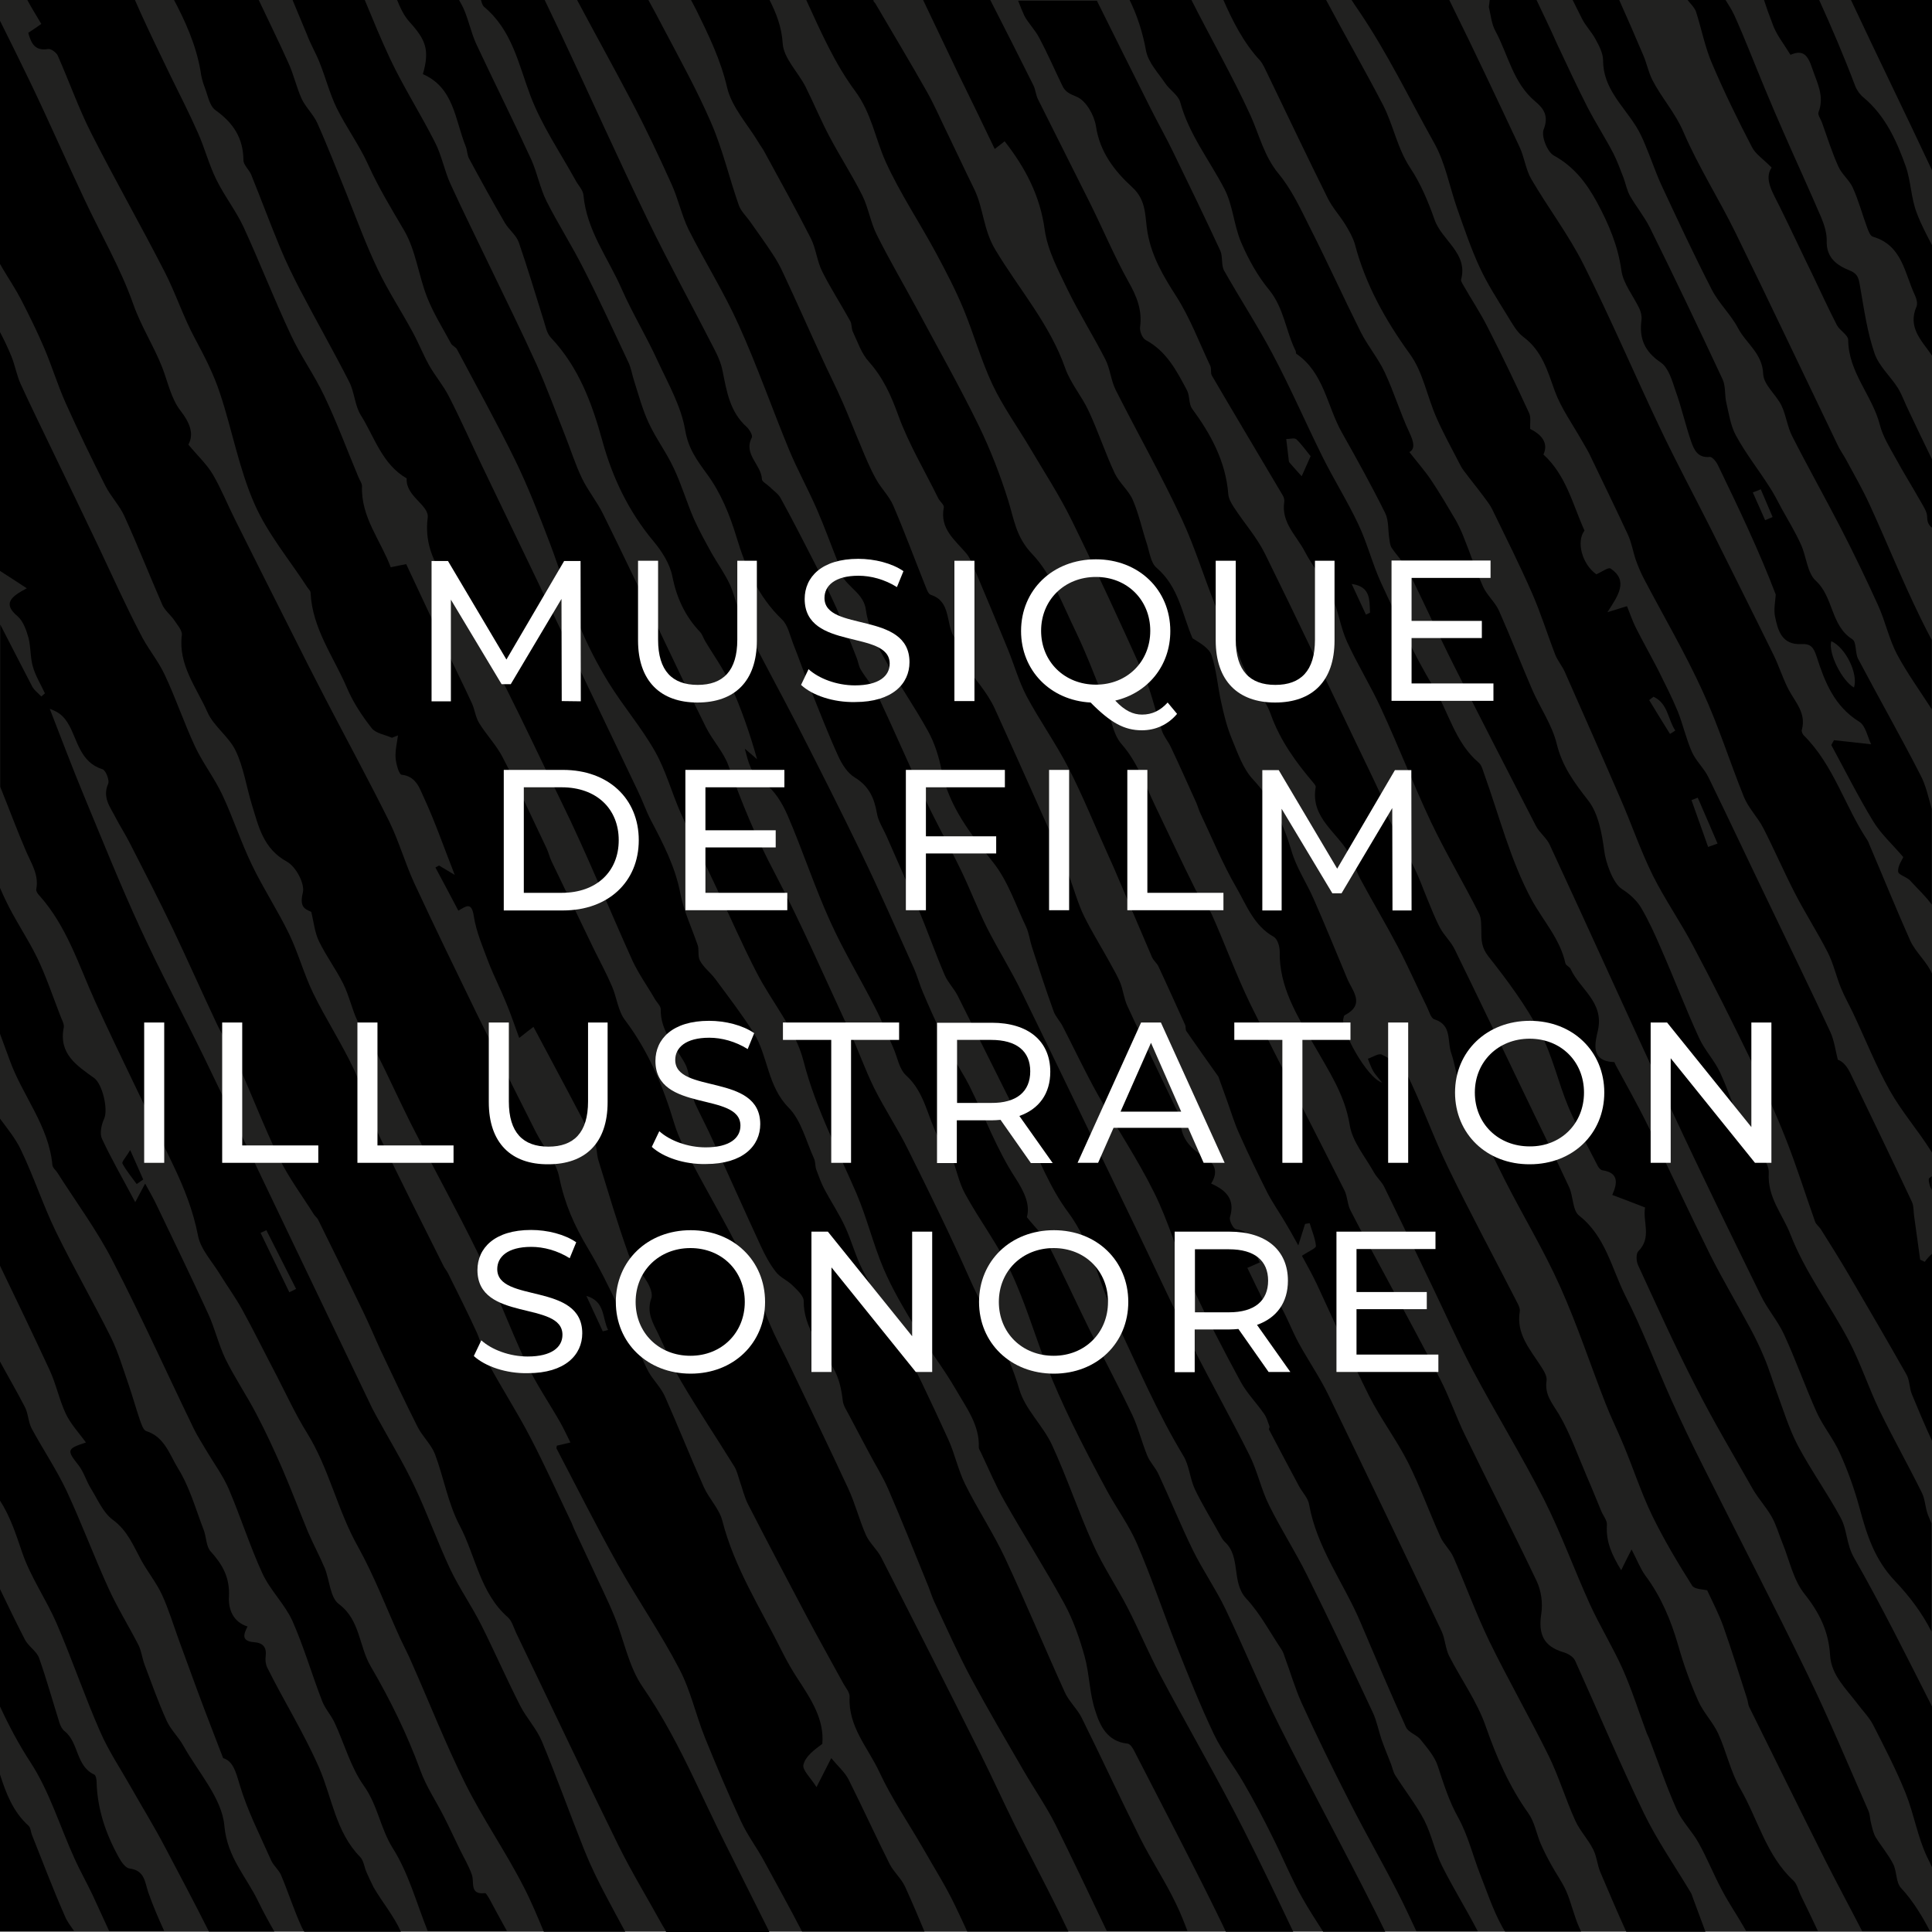 <svg xmlns="http://www.w3.org/2000/svg" xmlns:xlink="http://www.w3.org/1999/xlink" id="Calque_1" x="0px" y="0px" viewBox="0 0 800 800" style="enable-background:new 0 0 800 800;" xml:space="preserve"><rect x="0" y="0" width="800" height="800" fill="#808080" stroke="none"/><style type="text/css">	.st0{fill:#212120;}	.st1{fill:#FFFFFF;}</style><g id="Calque_1_1_">	<g>		<g>			<rect y="-0.3" class="st0" width="800" height="800"></rect>			<g>				<path d="M741.4,22.7c5.3-2.3,7.2,0.2,9,5.6c2,6,5.2,11.5,2.6,18.2c-0.4,1.1,1,2.9,1.5,4.4c2.2,6.1,4.1,12.3,6.8,18.2     c1.4,3.1,4.5,5.5,5.9,8.6c2.4,5.3,3.9,11,5.9,16.4c0.5,1.4,1.3,3.6,2.4,3.9c12.3,3.6,13.1,15.2,17.5,24.4     c0.6,1.3,1.1,3.3,0.6,4.5c-3.7,8.5,1.8,13.8,6.1,19.9c0.1,0.2,0.2,0.3,0.3,0.5v-45.8c-2.3-4.4-4.6-8.7-6.3-13.3     c-2.4-6.1-2.4-13.2-4.6-19.4c-3.8-10.6-8.4-20.8-17.4-28.4c-1.5-1.2-2.8-3-3.5-4.8c-4.6-12.2-9.7-24.1-15.1-36h-22.8     c1.1,3.4,2.3,6.8,3.6,10.1C735.4,14.2,738.6,18.1,741.4,22.7z"></path>				<path d="M660.7,16.3c1.5,2.7,3.1,5.8,3.1,8.7c0,11.6,8.3,18.7,13.7,27.4c1.5,2.4,2.7,5,3.8,7.7c2.3,5.4,4.1,10.9,6.5,16.2     c6.8,14.6,13.6,29.2,21,43.6c2.9,5.7,7.9,10.3,10.9,16c3.3,6.3,10.1,10.4,10.4,19c0.2,4.5,5.4,8.5,7.6,13.1     c1.9,4,2.4,8.7,4.4,12.6c6.5,12.8,13.6,25.4,20.2,38.2c5.4,10.5,10.5,21.1,15.4,31.9c3,6.6,4.5,14,7.9,20.4     c4.2,7.8,9.5,15.1,14.3,22.6V265c-1.6-3-3.1-5.9-4.6-9c-7.6-15.5-14-31.5-21.2-47.2c-2.9-6.3-6.4-12.4-9.7-18.5     c-1.2-2.2-2.7-4.2-3.7-6.5c-14-29.1-27.8-58.3-42-87.3c-6.9-14.1-15.4-27.4-21.6-41.8c-3.4-8-9.1-14.2-12.9-21.6     c-1.6-3.2-2.3-6.8-3.7-10.1c-3.3-7.8-6.7-15.6-10.2-23.4H651c1.3,2.6,2.6,5.2,3.9,7.8C656.4,10.6,659.1,13.2,660.7,16.3z"></path>				<path d="M800,70.5V-0.3h-33.7c0.1,0.1,0.1,0.3,0.2,0.4C777.5,23.6,789,47,800,70.5z"></path>				<path d="M411.9,61.7c1.5-1.2,2.8-2.2,4.1-3.2c8.6,11,14.7,22.6,16.6,36.7c1.2,8.5,5.6,16.7,9.4,24.6c4.8,9.9,10.7,19.2,15.7,29     c2,3.9,2.3,8.7,4.3,12.7c9,17.8,18.8,35.1,27.2,53.1c5.6,11.9,9.4,24.7,14.4,37c1.3,3.2,4.2,5.7,5.6,8.9     c2.4,5.5,3.6,11.6,6.3,16.9c3.1,6.4,8.4,11.8,10.7,18.4c3.9,10.9,10.4,19.8,17.7,28.4c0.4,0.5,1,1.2,0.9,1.7     c-2.3,12.9,9.2,18.8,14.1,28.1c1.7,3.1,2.6,6.6,4.3,9.8c5.1,9.5,10.6,18.7,15.6,28.2c4.3,8.2,8,16.7,12.1,25     c0.9,1.8,1.6,4.7,3.1,5.1c7.3,2.3,5.2,9,6.9,13.9c1.7,4.8,2.1,10.2,4.2,14.8c5.7,12.7,11.7,25.2,17.9,37.6     c7.5,14.8,16.2,29.1,23,44.3c7.1,15.8,12.5,32.3,18.8,48.4c2.3,5.9,5.1,11.5,7.5,17.3c4,9.6,7.2,19.5,11.7,28.9     c4.9,10.1,10.7,19.8,16.7,29.3c1,1.5,4.5,1.5,6.2,1.9c2.3,5,4.9,9.9,6.7,15c3.5,9.9,6.6,19.9,9.8,29.8c0.4,1.1,0.4,2.3,0.8,3.3     c10.4,21,20.7,42,31.2,62.9c5.1,10.1,10.5,20.1,15.7,30.2h28.1c-3.3-6.3-7-12.5-12-17.9c-2.2-2.3-1.7-6.9-3.3-10     c-2-3.9-4.9-7.3-7.2-11c-1-1.7-1.4-3.7-1.9-5.7c-0.5-1.7-0.4-3.6-1.1-5.2c-8.3-18.9-16.2-37.9-25.2-56.5     c-14-28.9-28.9-57.5-43.3-86.3c-4.6-9.1-9-18.3-13.2-27.6c-6.4-14.3-11.9-29.1-19-43c-5.7-11.4-8.2-24.6-19.2-33.2     c-2.7-2.2-2.3-8-4.1-11.8c-6.1-13.2-12.6-26.2-18.9-39.4c-9.4-19.6-18.8-39.3-28.4-58.9c-1.5-3.2-4.3-5.7-6-8.8     c-2.1-3.9-3.7-8.1-5.4-12.2c-1.8-4.3-3.3-8.7-5.4-12.9c-3.6-7.3-7.6-14.3-11.2-21.6c-1-2.1-0.9-4.8-1.9-7     c-3.6-7.8-7.4-15.6-11.1-23.3c-12.5-26.1-24.8-52.2-37.6-78.1c-3.4-6.9-8.7-12.8-12.9-19.3c-1.1-1.7-2.2-3.6-2.3-5.5     c-1.1-13.5-7.2-24.7-15-35.3c-1.4-2-0.9-5.3-2.1-7.6c-4.3-8.1-8.5-16.2-17.1-20.8c-1.4-0.8-2.6-3.7-2.3-5.5     c0.9-6.9-1.4-12.6-4.8-18.6c-5.8-10.4-10.4-21.4-15.7-32.1c-7.2-14.5-14.6-29-21.8-43.5c-0.9-1.8-1-4-1.9-5.8     c-6-12-12-23.9-18.1-35.8H382c4.8,10.1,9.6,20.1,14.4,30.2C401.6,40.3,406.7,50.8,411.9,61.7z"></path>				<path d="M619.2,12.8c5.3,9.8,7.3,21.5,16.5,29.2c3.5,2.9,5.7,6,3.5,11.6c-1.1,2.8,1.5,9.3,4.2,10.8c8.4,4.6,13.6,11.5,17.9,19.4     c4.8,8.9,8.7,18,10.1,28.3c0.8,5.4,4.9,10.4,7.4,15.6c0.7,1.5,1.1,3.3,0.9,4.8c-1,7.6,1.2,13,8,17.6c3.2,2.2,4.7,7.5,6.1,11.7     c2.5,6.9,4.1,14.2,6.5,21.1c1.2,3.4,2.7,6.8,7.7,6.3c1-0.1,2.7,2,3.4,3.5c8.6,17.8,17.1,35.6,23.9,53.5c-0.2,3-0.9,6.2-0.3,9.1     c1.2,5.9,2.9,11.8,10.9,11.4c4-0.2,5.1,1.4,6.4,5.4c3.3,10.3,7.3,20.4,17.5,26.7c2.7,1.6,3.5,6.3,5,9.4     c-6-0.7-10.7-1.2-15.4-1.7c-0.4,0.7-0.7,1.3-1.1,2c5.7,10.5,11.1,21.3,17.3,31.5c3.2,5.3,8,9.6,12.5,14.9     c-0.4,1.1-2.4,3.7-2.1,6.1c0.1,1.3,3.9,2.2,5.2,3.9c2.9,3.2,6.2,6.2,8.7,9.7V335c-1.4-4.8-2.4-9.8-4.7-14.1     c-8.3-16.2-17.3-32-25.8-48.1c-1.3-2.5-0.6-7-2.4-8.1c-9-5.7-7.7-17.4-15.1-24.2c-3.6-3.3-3.9-10.1-6.2-15.1     c-2.3-5.1-5.2-9.8-7.9-14.7c-1.7-3.2-3.3-6.4-5.3-9.4c-4.5-7-9.6-13.5-13.6-20.8c-2.3-4.1-3-9.2-4.1-13.9     c-0.7-3.1-0.2-6.7-1.5-9.5c-9.8-21-19.8-42-30.1-62.8c-2.3-4.6-5.6-8.6-8.2-13.1c-1.3-2.3-1.8-5-2.7-7.5     c-1.4-3.5-2.6-7-4.3-10.3c-3.3-6.3-7.2-12.4-10.5-18.7c-4.5-8.8-8.6-17.7-12.8-26.6C642,12,639,5.8,636.1-0.3h-19.2     c-0.1,1.1-0.3,2.2-0.4,3.2C617.3,6.2,617.6,9.9,619.2,12.8z M758.3,265.5c6,2.7,11.2,13.5,9.4,19.2     C762.8,282,756.9,270.4,758.3,265.5z M729.1,202.6c1.6,3.8,3.3,7.7,4.9,11.5c-1,0.4-2.1,0.9-3.1,1.3c-1.7-3.8-3.4-7.7-5.1-11.5     C726.9,203.5,728,203.1,729.1,202.6z"></path>				<path d="M524.8,30.5c8.3,17.2,16.5,34.5,25,51.6c2,4,5.1,7.3,7.4,11.1c1.5,2.5,3,5.1,3.8,7.8c4.4,16.8,12.6,31.5,22.8,45.6     c5.4,7.4,7.1,17.4,10.9,26.1c2.7,6.2,6,12.2,9.1,18.2c0.7,1.4,1.4,2.8,2.4,4.1c2.6,3.5,5.4,6.9,8,10.4c1.3,1.8,2.8,3.6,3.7,5.5     c5.6,11.5,11.3,22.9,16.4,34.5c3.7,8.4,6.4,17.2,9.7,25.7c1,2.5,2.8,4.6,3.9,7c7.7,17.5,15.5,35,23.1,52.6     c4.6,10.5,8.3,21.5,13.4,31.8c5,10,11.5,19.3,16.7,29.2c8.3,15.6,16.2,31.4,23.9,47.3c5.2,10.8,10.2,21.7,14.6,32.9     c4.4,11.2,8,22.7,12,34c0.4,1.1,1.6,2,2.3,3c3.9,6.2,7.8,12.4,11.5,18.7c8.1,13.8,16.1,27.6,24,41.5c1.4,2.4,1.2,5.7,2.3,8.3     c2.7,6.5,5.4,13,8.4,19.4v-77.7c-1,0.8-2.1,2-3.1,3.4c-0.6-0.3-1.3-0.6-1.9-0.9c-0.8-6-1.7-12-2.5-18c-0.3-2-0.1-4.1-0.9-5.9     c-8.4-17.9-17-35.7-25.6-53.5c-1.2-2.4-2.8-4.6-5.1-5.4c-1-3.9-1.5-8.1-3.2-11.7c-8.3-17.9-17-35.6-25.5-53.4     c-8.3-17.2-16.4-34.5-24.8-51.7c-1.8-3.8-5.2-6.8-6.9-10.6c-2.4-5.4-3.7-11.4-5.9-16.9c-2.4-5.8-5.3-11.4-8.1-17.1     c-3-5.8-6.2-11.5-9.2-17.4c-1.4-2.8-2.4-5.8-3.7-9c-2.2,0.7-4,1.2-8.1,2.5c4.5-7,8.8-13,1.3-18.1c-0.9-0.6-3.6,1.4-5.9,2.4     c-5.9-4.2-8.4-13.5-4.9-18.1c-4.9-10.8-7.5-22.8-17-31.5c2.3-5-1.1-8.4-5.5-10.6c-0.1-2.5,0.4-4.8-0.4-6.5     c-5.5-11.9-11.1-23.7-17.1-35.4c-3.1-6.2-7-12-10.4-18c-0.3-0.6-0.8-1.3-0.7-1.9c3-11-8-16.2-11-24.9c-2.6-7.4-5.7-14.8-10-21.3     c-5.4-8.1-7-17.7-11.3-26.1c-7.7-14.8-16-29.2-23.8-43.9h-42.5c4,9.1,8.5,18.1,15.4,25.5C523.1,26.7,523.9,28.7,524.8,30.5z      M703,330.3c2.7,6.3,5.5,12.6,8.2,19c-1.3,0.5-2.6,0.9-3.9,1.4c-2.3-6.5-4.6-12.9-6.9-19.4C701.2,331,702.1,330.7,703,330.3z      M684.7,288.5c6,2.8,5.9,9.4,9,14c-0.7,0.5-1.4,0.9-2.2,1.4c-2.9-4.7-5.8-9.3-8.6-14C683.5,289.4,684.1,288.9,684.7,288.5z"></path>				<path d="M482.5,34.5c1.9,2.8,5.4,4.9,6.2,7.8c3.6,13.3,12.1,24,18.3,35.9c3.5,6.7,3.9,15,6.9,22.1c3,7,6.8,13.9,11.6,19.7     c6.2,7.6,6.9,17.1,11,25.3c0.2,0.4,0,1,0.3,1.2c11.5,7.9,12.7,21.8,18.9,32.7c6.2,11,12.3,22,17.9,33.3     c1.5,3.1,1.1,7.1,1.7,10.7c0.2,1.3,0.3,2.7,1,3.7c2.2,3.3,5.1,6.1,6.8,9.5c6.5,13,12.4,26.2,18.9,39.1     c11.2,22.2,22.6,44.4,34,66.5c1.5,2.9,4.5,5,5.8,8c17.1,36.9,33.8,74,50.9,110.8c11.8,25.4,24.1,50.5,36.4,75.6     c2.7,5.6,7,10.5,9.6,16.1c4.9,10.6,8.8,21.7,13.6,32.4c2.7,5.9,7,11,9.6,16.9c3.3,7.3,6,14.9,8.1,22.6     c3,11.1,6.2,21.4,14.8,30.4c5.8,6.1,11.1,13.1,15,20.8v-44.8c-0.5-1.1-0.9-2.2-1.4-3.3c-1.2-3-1.2-6.6-2.6-9.4     c-5.7-11.5-12-22.7-17.6-34.2c-4.5-9.4-7.8-19.5-12.6-28.7c-7.8-14.8-18.2-28.5-24.2-44c-3.1-8.1-9.6-15.3-9-25.4     c0.3-4.6-4.9-9.6-7.7-14.4c-0.9-1.5-2.6-2.6-3.3-4.2c-3.1-7.6-5.7-15.6-9.1-23c-2.3-5-6.4-9.3-8.7-14.3     c-5.6-12.2-10.4-24.8-15.8-37.1c-2.5-5.8-5.1-11.6-8.3-17c-1.8-3-4.8-5.7-7.8-7.6c-3.9-2.4-6.9-11.5-7.4-15.8     c-1-7.3-2.4-15.5-6.7-21c-5.7-7.3-10.7-14-13-23.4c-1.9-7.8-6.8-14.8-10.1-22.3c-4.7-10.9-9-22-13.8-32.8c-1.6-3.6-5-6.4-6.6-10     c-3-6.7-5.3-13.8-8.1-20.7c-0.9-2.3-2-4.6-3.2-6.8c-3.3-5.6-6.6-11.2-10.2-16.6c-2.7-4-5.9-7.6-9-11.6c2.4-1.3,1.9-4.1,0-8.1     c-3.8-8.1-6.4-16.8-10.2-24.9c-2.7-5.8-7-10.9-9.9-16.6c-7.2-14.4-13.9-29.2-21.2-43.6c-3.8-7.6-7.5-15.6-12.9-22.1     c-6-7.3-7.9-15.9-11.6-24.1c-7.5-16.4-16.6-32.2-24.7-48.3h-25.6c3.4,6.8,5.7,14,7.1,21.8C475.7,26.2,479.7,30.3,482.5,34.5z"></path>				<path d="M593.8,59.1c4.7,8.3,6.4,18.2,9.6,27.3c2.9,8.2,5.7,16.5,9.3,24.3c3.2,6.9,7.4,13.4,11.4,19.9c2,3.2,3.9,6.9,6.8,9     c7.6,5.7,9.9,13.9,12.9,22.3c2.7,7.3,7.4,13.8,11.3,20.7c1,1.8,2.1,3.5,3,5.3c5.3,11.1,10.7,22.1,15.9,33.3     c1.6,3.4,2.2,7.3,3.4,10.8c1,2.7,2.1,5.4,3.5,8c8.1,15.4,16.9,30.4,24.1,46.2c6.6,14.3,11.3,29.4,17.2,44     c1.9,4.5,5.6,8.2,7.9,12.6c4.5,8.8,8.5,18,13,26.8c4.3,8.4,9.4,16.3,13.7,24.7c2.4,4.7,3.5,9.9,5.5,14.8c1.5,3.7,3.6,7.3,5.3,11     c5,10.6,9.3,21.5,15,31.6c4.8,8.5,11.3,16,16.6,24.3c0.3,0.5,0.6,0.9,0.9,1.4v-62c0-0.3,0-0.5,0-0.8v-11.2c-2-5-7-9.1-9.2-14.1     c-5.7-12.8-11-25.9-16.5-38.8c-0.4-0.8-0.6-1.7-1.1-2.5c-9.4-14.1-14-31.2-26.4-43.5c-0.5-0.5-1-1.6-0.8-2.3     c1.9-6.9-2.7-11.4-5.5-16.7c-2.4-4.6-3.9-9.6-6.2-14.3c-8.6-17.5-17.4-35-26.1-52.5c-6.9-13.7-14.2-27.3-20.8-41.2     C676.8,155,667,132,655.8,109.7c-6.2-12.4-14.7-23.5-21.7-35.5c-2.4-4.1-2.9-9.3-5-13.6c-9.3-19.8-18.6-39.6-28.3-59.2     c-0.3-0.6-0.6-1.2-0.9-1.8h-40.5c1,1.5,1.9,3,3,4.5C574.4,21.7,583.5,40.7,593.8,59.1z"></path>				<path d="M430.4,15.8c3.4,6.4,6.3,13.1,9.5,19.7c1.2,2.6,3.1,3.4,6,4.6c3.8,1.6,7.2,7.6,7.9,12.1c1.6,10.8,7.7,18.6,15,25.3     c6.2,5.6,5.2,12.5,6.4,19c1.8,9.9,6.5,17.8,11.8,26.1c5.8,9,9.6,19.3,14.2,29c0.5,1.2,0,2.9,0.6,3.9     c9.7,16.6,19.6,33.1,29.4,49.7c0.4,0.7,0.7,1.7,0.6,2.5c-1.4,8.7,5.1,14.1,8.5,20.7c3.3,6.3,8.1,11.9,11.1,18.3     c2.8,6,3.6,13,6.4,19.1c4.3,9.4,9.8,18.2,14.1,27.6c7.2,15.6,13.4,31.6,20.7,47.1c6.1,12.8,13.4,25,19.8,37.7     c1.1,2.1,0.9,5,1,7.6c0,3.7,0.1,6.6,2.9,10.2c7.9,10,15.6,20.4,21.5,31.6c5.1,9.6,7.4,20.7,11.7,30.9c3.5,8.3,8,16.2,12.1,24.3     c0.4,0.8,1.2,1.7,2,1.8c6.4,1,6.4,4.9,4,10.2c4.6,1.7,8.7,3.3,13.6,5.2c-1.1,5.8,2.9,12.4-2.8,18.1c-1,1-0.9,4.1-0.1,5.8     c7.7,16.7,15.2,33.4,23.6,49.7c7.4,14.6,15.8,28.7,23.9,43c2.3,4,5.6,7.5,7.9,11.6c1.9,3.4,2.9,7.2,4.4,10.8     c2.9,7.1,4.5,15.3,9.1,21c6.2,7.8,10,15.5,10.6,25.4c0.5,8.4,6.8,14,11.5,20.3c2.1,2.8,4.7,5.4,6.3,8.5     c4.7,9.2,9.5,18.5,13.4,28.1c3.5,8.7,5,18.3,9,26.7c0.7,1.4,1.4,2.8,2,4.2v-66.6c-10.5-20.7-20.8-41.5-32.3-61.6     c-3.2-5.6-2.8-11.5-5.5-16.5c-5.5-10.2-12.4-19.8-17.8-30c-3.6-6.9-5.9-14.5-8.6-21.8c-1.8-4.8-3.2-9.7-5.2-14.4     c-1.7-4.1-3.6-8.1-5.7-12c-5.5-10.2-11.4-20.1-16.6-30.4c-8.9-17.9-17.3-36.1-26.1-54.1c-4.1-8.4-8.8-16.6-13.2-24.8     c-0.2-0.4-0.4-1.1-0.6-1.2c-10.1-0.4-7.9-8-6.7-13.3c2.5-11.6-7.5-16.9-11.3-25.2c-0.4-1-2-1.5-2.2-2.4     c-2.2-10.1-9.2-17.6-13.9-26.2c-8.9-16.4-13.5-35-19.9-52.7c-0.5-1.5-1-3.3-2.1-4.2c-9.8-8.3-12.4-20.9-18.7-31.3     c-8.4-13.7-14.9-28.6-21.7-43.1c-3.6-7.8-5.7-16.4-9.4-24.2c-4.5-9.6-10.2-18.6-14.9-28.1c-7-14.1-13.3-28.7-20.7-42.6     c-6.2-11.7-13.5-22.9-20-34.4c-1.3-2.3-0.5-5.8-1.6-8.3c-6.4-13.8-13-27.4-19.6-41c-2.9-6-6.2-11.8-9.2-17.8     c-7.5-14.9-14.9-29.8-22.3-44.7h-32.6c0.8,2.1,1.6,4.1,2.5,6.1C425.6,9.4,428.6,12.3,430.4,15.8z M567.3,253.7     c-0.6,0.3-1.1,0.5-1.7,0.8c-2-4.2-3.9-8.5-5.9-12.7C567.7,242.9,567,248.5,567.3,253.7z M536.8,181.9c2.2,2.1,4,4.7,5.9,7     c-1.7,3.8-2.7,6.1-3.7,8.3c-1.7-1.9-3.4-3.7-5-5.6c-0.1-0.2-0.3-0.4-0.3-0.6c-0.4-3.1-0.7-6.2-1.1-9.2     C534,181.8,536,181.2,536.8,181.9z"></path>				<path d="M799.6,492.1c0.1,0.2,0.2,0.4,0.3,0.6V487c-0.3,0.3-0.7,0.6-1.1,0.9C798.4,488.2,798.9,490.9,799.6,492.1z"></path>				<path d="M287.5,736.8c-6.3-13.2-13-26.1-21.4-38.3c-5.8-8.4-7.7-19.4-11.6-29c-2.8-6.9-6.2-13.6-9.3-20.4     c-2.2-4.7-4.4-9.4-6.6-14.1c-0.7-1.4-1.3-2.9-1.9-4.4c-5.7-11.9-11.1-23.9-17.2-35.6c-5.3-10.2-11.6-19.9-17.1-30.1     c-2.2-4.1-3.1-9-5-13.2c-3.8-8.3-7.9-16.4-11.9-24.5c-0.5-1-1.3-1.9-1.8-2.9c-9-18.1-18.3-36.2-26.9-54.5     c-4.1-8.7-6.2-18.4-10.3-27.1c-5.1-10.8-11.7-20.9-16.9-31.6c-3.8-7.9-6.1-16.5-9.9-24.4c-4.7-9.7-10.7-18.8-15.4-28.6     c-4.6-9.5-7.8-19.6-12.3-29.1c-3.2-6.8-8-13-11.2-19.8c-4.6-9.8-8-20.1-12.6-29.8c-2.8-6-7.3-11.2-10.2-17.2     c-6.1-11.7-11.4-23.6-17-35.4c-6.4-13.5-12.9-26.9-19.4-40.4c-4.4-9.2-8.9-18.3-13.1-27.5c-1.6-3.6-2.3-7.7-3.8-11.4     c-1.4-3.4-3-6.8-4.7-10v98.9c3.3,2.1,6.8,4.4,11.1,7.2c-6.9,3.6-9.9,6.5-3.8,11.6c2.3,2,3.6,5.7,4.5,8.9c1,3.9,0.7,8.1,1.8,11.9     c1.1,3.9,3.3,7.4,5,11.1c-0.5,0.4-1,0.9-1.5,1.3c-1.3-1.4-3.1-2.7-3.9-4.4c-4.4-8.4-8.7-16.9-13.1-25.4v67.2     c3.6,8.9,6.9,17.9,10.7,26.7c2.2,5.1,5.4,9.8,4.2,15.8c-0.1,0.7,0.6,1.8,1.2,2.4c11.5,12.8,16.4,29,23.3,44.2     c10.4,22.7,21.5,45,32.2,67.5c4.5,9.4,8.3,18.9,10.3,29.3c1.1,5.7,5.9,10.7,9.1,16c3,4.9,6.4,9.5,9.2,14.6     c5,9.1,9.6,18.5,14.5,27.8c4,7.8,7.7,15.8,12.3,23.2c9.2,14.8,12.6,32,21.1,47.1c6.8,12.2,11.8,25.5,17.6,38.2     c1.5,3.2,3.2,6.4,4.6,9.7c7.4,16.7,14.1,33.8,22.2,50.1c7.3,14.7,16.8,28.3,24.3,43c3.1,6,5.7,12.3,8.3,18.5h33.7     c-2.7-4.9-5.3-9.8-7.9-14.7c-3.3-6.2-6.4-12.5-9-19c-6-15-11.4-30.2-17.6-45.1c-2.2-5.3-6.4-9.7-9-14.8     c-5.6-11-10.5-22.2-16-33.2c-4-8-9.2-15.4-13-23.4c-5.3-11.3-9.5-23.2-14.9-34.5c-4.7-9.9-10.5-19.4-15.8-29.1     c-0.5-1-1.1-2-1.6-3c-11.1-23.2-22.2-46.3-33.3-69.5c-12.1-25.2-24-50.4-36.2-75.6c-8.7-17.9-18.2-35.5-26.5-53.6     c-8.3-18-15.7-36.5-23.3-54.8c-4.9-11.8-9.4-23.8-14.2-36.1c3.4,1.3,5.6,2.5,8,6.8c3.5,6.3,4.7,15.4,13.8,18.2     c1.4,0.4,3,4.6,2.4,6c-2.5,5.7,0.8,9.6,3,13.9c1.9,3.7,4.2,7.2,6.1,11c6,11.7,12,23.4,17.7,35.3c6.2,13,12,26.2,18.2,39.3     c2.5,5.3,5.9,10.2,8.3,15.5c5.9,13.2,11.1,26.8,17.4,39.9c4,8.2,9.6,15.7,14.5,23.5c0.5,0.8,1.3,1.3,1.7,2.1     c6.2,12.6,12.5,25.3,18.6,38c2.6,5.3,4.8,10.7,7.3,16.1c5,10.6,10,21.2,15.3,31.7c2,4,5.6,7.2,7.2,11.3     c3.7,9.8,5.4,20.5,10.3,29.7c6.6,12.6,8.4,27.8,19.9,37.9c1.7,1.5,2.4,4.3,3.5,6.6c14.1,29.3,28,58.8,42.3,87.9     c5.6,11.3,12.2,22.1,18.3,33.2c0.5,0.9,1.2,1.7,1.4,2.6h42.8c-6.2-12.4-12.4-24.8-18.6-37.2C295.6,754,291.6,745.3,287.5,736.8z      M110.3,509.4c4.1,8.1,8.2,16.2,12.3,24.3c-0.9,0.5-1.8,0.9-2.8,1.4c-4-8.2-7.9-16.4-11.9-24.6     C108.8,510.1,109.5,509.8,110.3,509.4z"></path>				<path d="M84.7,36c1.3,3.3,2,7.8,4.5,9.6c7.4,5.3,11.5,11.5,11.6,20.7c0,2,2.3,3.9,3.2,6c4.1,10.1,7.9,20.4,12.1,30.5     c2.4,5.8,5.2,11.5,8.1,17.1c6.7,12.8,13.8,25.3,20.4,38.2c2.2,4.3,2.3,9.8,4.8,13.8c5.7,9.1,8.8,20.3,19,26.2     c-0.5,7.5,9.4,11,8.7,16.3c-1.2,9.3,1.7,16.8,6.1,23.7c19.3,29.7,33.7,62.1,49.2,93.8c10.6,21.6,19.6,44,29.5,65.9     c2.6,5.6,6.3,10.7,9.4,16.1c0.8,1.3,2.3,2.7,2.3,4c-0.2,9.1,6,15.2,10,22.4c1.8,3.2,1.8,7.4,2.7,11.1c0.5,1.9,0.8,3.9,1.6,5.7     c2.4,5.2,5.1,10.2,7.4,15.4c6.6,14.5,13.1,29.1,19.8,43.6c1.7,3.7,3.7,7.4,6.2,10.6c1.7,2.2,4.6,3.4,6.7,5.4     c1.9,1.9,4.8,4.4,4.8,6.6c-0.1,11.1,7.2,18.9,12.1,27.5c2.7,4.7,3.5,9.1,4.1,14c0.3,2.1,1.7,4,2.7,6c2.6,5,5.3,10,7.9,14.9     c2.7,5.2,5.9,10.2,8.2,15.5c5.8,13.4,11.2,27,16.7,40.5c0.9,2.3,1.6,4.7,2.7,6.9c4.9,10.4,9.6,21,15,31.1     c6.9,12.8,14.3,25.4,21.6,38c4.4,7.6,9.4,14.8,13.3,22.5c7.2,14.6,14.2,29.3,21.2,44h33.4c-1.4-3.7-2.9-7.5-4.6-11     c-4.5-9.5-10.4-18.3-15.1-27.7c-8.2-16.4-15.9-33.1-24.1-49.6c-1.9-3.8-5.3-6.8-7-10.6c-8.4-18.5-16.2-37.3-24.8-55.7     c-4.9-10.4-11.3-20-16.4-30.3c-3-6-4.3-12.7-7.1-18.8c-6.8-14.9-13.8-29.6-21.2-44.3c-4.4-8.8-9.9-17.1-14.3-25.9     c-2.9-5.7-4.5-12-7.2-17.8c-2.5-5.4-5.8-10.3-8.6-15.6c-1.3-2.5-2.3-5.3-3.3-8c-0.5-1.4-0.3-3.1-0.9-4.5     c-3.3-7.2-5.3-15.8-10.5-21.1c-8.9-9-8.5-21.3-14.5-31c-4.9-7.7-10.5-15-15.9-22.3c-2-2.7-4.9-4.8-6.4-7.7c-1-1.9-0.2-4.8-1-6.6     c-2.4-7-5.7-13.9-7.1-21.2c-2.1-11-7.1-20.6-12.2-30.3c-2-3.8-3.4-8-5.3-11.9c-14.8-31-29.6-62-44.5-93     c-6.7-14-13.4-27.9-20.1-41.8c-4.6-9.6-8.9-19.4-13.8-28.9c-2.3-4.5-5.7-8.4-8.2-12.9s-4.4-9.4-6.9-13.9     c-4.6-8.5-10-16.7-14.2-25.5c-4.9-10.2-8.8-20.9-13-31.4c-4-9.8-7.8-19.7-12.1-29.3c-1.6-3.6-4.8-6.5-6.5-10.1     c-2.2-4.9-3.3-10.2-5.6-15.1c-4-8.9-8.3-17.6-12.5-26.5H71.7c5,9.4,9.4,19.1,11.3,29.9C83.3,31.7,83.9,33.9,84.7,36z"></path>				<path d="M132.3,25.8c2.5,6.2,4.2,12.9,7.1,18.9c4,8.1,9.4,15.4,13.1,23.6c4.3,9.5,9.6,18.2,14.9,27.2c4.8,8.3,5.9,18.6,9.5,27.7     c2.6,6.6,6.5,12.8,9.9,19.1c0.5,0.9,1.9,1.4,2.4,2.3c8.1,15.3,16.5,30.4,24.1,45.9c5.4,11.1,9.9,22.7,14.3,34.2     c4.3,11.2,7.6,22.9,12.2,34c3.4,8.3,7.6,16.5,12.3,24.1c6,9.7,13.5,18.4,19.1,28.3c4.5,7.9,6.9,17,10.6,25.4     c3.3,7.5,7,14.7,10.6,22.1c1.5,3.1,2.9,6.2,4.4,9.3c5.5,11.6,10.6,23.4,16.5,34.8c6.3,12.3,16.1,23.6,19.4,36.6     c5,19.5,14.2,36.9,22,55c4.3,10.1,6.9,21,11.2,31.1c3.5,8.2,8.1,16,12.7,23.6c5.5,9.1,12.1,17.5,17.4,26.7     c4.2,7.3,9.7,14.5,9.3,23.7c0,0.6,0.5,1.2,0.8,1.9c3.2,6.7,6.1,13.7,9.8,20.2c8.1,14.3,16.9,28.1,24.8,42.5     c3.7,6.8,6.3,14.3,8.4,21.8c2,7.2,2,15.1,4.3,22.2c2,6.4,4.9,13.1,13.5,14c1.1,0.1,2.3,2,2.9,3.3c11.5,22.4,23.2,44.7,34.3,67.3     c1.2,2.4,2.3,4.8,3.5,7.3h27.9c-6.7-14.1-13.4-28.2-20.5-42.2c-11-21.7-23.3-42.8-34.7-64.3c-4.7-8.9-8.6-18.3-13.2-27.3     s-10.4-17.5-14.5-26.7c-6.1-13.5-10.8-27.7-17-41.1c-3.7-8-11.1-14.7-13.5-22.9c-4.7-16.3-13.6-30.3-20.4-45.5     c-8-18.1-16.7-35.8-25.5-53.5c-4.3-8.8-9.8-17-14.2-25.8c-3.9-7.9-6.8-16.3-10.5-24.3c-10.1-21.7-19.6-43.7-30.7-64.8     c-7.6-14.3-13.7-29.1-19.1-44.3c-2-5.7-6.6-10.5-9.4-16.1c-6.1-12.2-11.9-24.6-17.8-36.9c-8.2-17.1-16.3-34.2-24.7-51.2     c-2.5-5.2-6.3-9.7-8.8-14.9c-2.8-5.8-4.7-12-7.1-18c-3.8-9.6-7.4-19.4-11.6-28.9c-6.4-14.1-13.2-27.9-19.9-41.8     c-5.3-11.1-10.8-22.1-15.9-33.3c-2.5-5.5-3.6-11.7-6.3-17c-5.9-11.7-13-22.8-18.6-34.6c-3.8-8.1-7.2-16.4-10.6-24.6h-29.9     c2,4.8,4,9.6,6,14.4C128.5,18.1,130.7,21.8,132.3,25.8z"></path>				<path d="M354.1,37.7c6.8,9.2,8.3,19.6,12.6,29.2c5.9,13,14,25.1,20.8,37.7c4.1,7.6,8.1,15.3,11.4,23.2     c4.3,10.4,7.3,21.3,12.1,31.5c4.3,9.1,10.3,17.4,15.4,26c5.9,10,12.3,19.8,17.4,30.2c10.3,21,20.1,42.3,29.7,63.6     c3.3,7.5,5,15.7,7.6,23.4c0.8,2.5,2.7,4.6,3.8,7c3.6,7.6,7,15.3,10.5,23c0.6,1.4,1,3,1.7,4.4c4.9,10.3,9.2,20.9,14.9,30.7     c4.2,7.3,7.2,15.7,15.4,20.3c1.5,0.8,2.5,3.9,2.5,6c-0.3,14.9,7.3,26.7,14.3,39c5.9,10.4,12.7,20.4,14.7,33     c1.1,6.9,6.5,13.2,10.1,19.7c1.2,2.1,3.2,3.8,4.2,5.9c6.6,13.5,13.1,27,19.6,40.6c5.6,11.6,10.8,23.4,16.8,34.8     c9.6,18.1,20.4,35.6,29.7,53.9c7.1,14.1,12.5,29,19,43.4c4.2,9.2,9.6,17.9,13.7,27.1c3.8,8.6,6.6,17.6,9.9,26.4     c0.3,0.8,0.8,1.6,1.1,2.5c3.7,9.6,7,19.5,11.2,28.9c2.2,5,6.4,9.1,9.1,13.9c3.6,6.4,6.3,13.3,9.8,19.8     c2.9,5.5,6.5,10.7,9.6,16.2c0.1,0.2,0.2,0.4,0.3,0.6h29.8c0,0,0-0.1-0.1-0.1c-2.3-4.9-4.6-9.7-7-14.6c-1-2-1.5-4.6-3-6.1     c-11.3-10.4-14.7-25.3-22-38c-4.1-7.1-5.8-15.4-9.2-22.9c-2.2-4.8-6.2-8.8-8.3-13.6c-3.3-7.4-6.1-15.2-8.3-23     c-3-10.4-7.1-20.2-13.6-28.9c-2.1-2.9-3.4-6.4-5.7-10.8c-1.8,3.5-2.8,5.5-4.3,8.6c-3.9-6.4-6.4-11.9-5.9-18.8     c0.1-1.9-1.6-3.8-2.4-5.8c-2-4.8-3.9-9.6-6-14.4c-3.7-8.6-6.8-17.6-11.5-25.6c-2.7-4.5-6-8.1-5.1-13.9c0.3-2-1.4-4.5-2.7-6.5     c-4.4-6.8-9.9-13-8.4-22.1c0.2-1.2-0.5-2.7-1.1-3.8c-9.5-18.6-19.5-37.1-28.6-55.9c-6.2-12.8-10.9-26.3-17.2-39     c-1.7-3.5-6.4-5.7-10.2-7.7c-1.3-0.7-3.9,1.1-5.8,1.7c0.7,1.7,1.3,3.5,2.2,5.1c0.8,1.4,1.9,2.5,3.7,4.8     c-6.3-1.9-17.5-22.3-16-26.7c0.1-0.4,0.2-1.1,0.5-1.2c8.8-4.6,3.1-10.1,1-15.3c-4.6-11-9.1-22.1-13.9-33     c-2.9-6.6-7.1-12.8-9.1-19.7c-3.3-11.2-8-21.1-16-29.7c-4.1-4.4-6.3-10.9-8.7-16.7c-2-4.8-3.3-10-4.4-15.1     c-1.5-6.5-1.9-13.2-4-19.5c-1-3-4.7-5.1-7.9-7.1c-4.3-9.9-5.6-21.2-14.9-29.2c-2.4-2-2.9-6.5-4-9.9c-2-6-3.3-12.3-5.8-18.1     c-1.7-4-5.6-7.1-7.5-11.1c-4-8.5-6.9-17.5-10.9-26c-2.8-6-7.4-11.3-9.6-17.5c-6.4-18.3-19.2-32.8-28.9-49     c-5.1-8.4-4.9-17.2-8.8-25.2c-3.8-7.7-7.4-15.5-11.2-23.3c-2.7-5.5-5.1-11.1-8.1-16.5c-7-12.4-14.4-24.7-21.6-37     c-0.2-0.4-0.7-0.7-0.8-1.1c0-0.4-0.1-0.7-0.1-1.1h-28.1c0.1,0.3,0.3,0.5,0.4,0.8C339.9,13.2,345.7,26.4,354.1,37.7z"></path>				<path d="M301.1,36.3c1.9,8.1,8.5,15.2,13,22.7c0.8,1.4,1.8,2.6,2.5,4c6.4,11.8,13,23.6,19.1,35.6c2.2,4.3,2.6,9.6,4.8,13.9     c3.5,7,7.8,13.6,11.6,20.5c0.7,1.3,0.4,3.1,1.1,4.5c2,4.2,3.5,8.9,6.6,12.3c5.9,6.6,9.2,14,12.2,22.3     c4.3,11.8,10.9,22.8,16.5,34.2c0.7,1.4,2.6,2.8,2.3,3.9c-1.7,8.7,4.5,13.3,9.2,18.8c1.6,1.9,2.5,4.3,3.5,6.6     c4.7,11.1,9.3,22.2,13.9,33.4c2.6,6.4,4.5,13.2,7.7,19.3c5.4,10.1,12.1,19.5,17.3,29.6c6,11.7,10.9,23.9,16.3,35.8     c1.7,3.7,3.3,7.4,4.9,11.2c4.5,10.5,8.9,21,13.4,31.4c0.6,1.4,1.9,2.4,2.6,3.7c3.8,8.1,7.4,16.2,11.1,24.3     c0.4,0.8,0.1,1.9,0.5,2.6c4.3,6.2,8.6,12.3,13.3,18.9c1,2.7,2.3,6.4,3.6,10c1.7,4.7,3.1,9.5,5.2,14c3.6,8.1,7.5,16.1,11.5,24.1     c2.3,4.4,5.2,8.5,7.7,12.8c1.5,2.5,2.9,5,5.1,9c1.3-4,2-6.5,2.8-8.9c0.6-0.1,1.2-0.2,1.9-0.3c0.9,3.1,2.3,6.2,2.6,9.4     c0.1,1-3,2.2-5.8,4.1c1.8,3.4,4.2,7.5,6.2,11.8c7.2,15.4,14,31,21.6,46.2c4.8,9.5,11.4,18.2,16.2,27.7c5,10,8.8,20.6,13.4,30.8     c1.3,2.9,4,5.3,5.3,8.2c5.1,11.6,9.4,23.5,14.9,34.9c7.8,16,16.7,31.5,24.6,47.5c4.2,8.6,7,18,11,26.8c1.9,4.2,5.3,7.7,7.4,11.9     c1.5,2.9,1.7,6.5,3,9.5c3.5,8.2,7,16.5,10.7,24.6h32.8c-1.7-4.7-3.5-9.3-5.2-14c-0.3-0.8-0.5-1.7-1-2.4     c-6.5-10.9-13.9-21.5-19.4-32.9c-10-20.7-18.9-42-28.4-63c-0.7-1.6-3.1-3-5-3.5c-7.9-2.4-10.3-7.3-9-15.8     c0.7-4.4,0-9.6-1.9-13.6c-9.6-20.2-19.8-40.1-29.6-60.3c-3.7-7.5-6.4-15.6-10.2-23c-7.1-14-14.7-27.8-22.1-41.7     c-5.1-9.5-10.3-18.9-15.2-28.5c-1.3-2.5-1.2-5.7-2.5-8.3c-12.9-25.7-26.2-51.2-38.9-77c-5.9-12.1-10.5-24.9-16-37.2     c-1.6-3.6-4.8-6.4-6.6-10c-5.8-11.6-11.3-23.4-16.9-35.1c-4.2-8.7-7.2-17.9-13.9-25.5c-3.8-4.3-4.4-11.5-6.7-17.2     c-4-10-7.8-20.2-12.5-29.9c-5.3-10.9-9.7-23.1-17.8-31.6c-6.8-7.1-7.5-14.5-10-22.4c-3.3-10.5-7.3-20.8-12.1-30.7     c-7.9-16.2-16.8-31.9-25.3-47.8c-5.6-10.4-11.6-20.6-16.9-31.2c-2.6-5.1-3.5-11.2-6-16.3c-4.1-8.2-9.1-15.9-13.4-24     c-3.7-6.9-6.7-14.2-10.2-21.2c-3.1-6-9-11.7-9.4-17.8c-0.4-6.8-2.7-12.6-5.5-18.1h-32.5c0.8,1.5,1.6,3,2.4,4.6     C293.4,14.5,298.4,24.7,301.1,36.3z"></path>				<path d="M219.7,39.8c4.7,12.3,12.3,23.4,18.7,35c1.1,2,3,3.9,3.2,6c1.3,14.6,10.2,26,15.8,38.8c4.5,10.2,10.3,19.7,14.9,29.8     c4.3,9.3,9.7,18.7,11.4,28.6c1.3,7.8,4.9,12.6,9.2,18.5c5.5,7.5,9.3,16.7,12,25.7c3.9,12.9,9,24.8,18.9,34.3     c2.4,2.3,3.2,6.3,4.5,9.7c2.5,6.3,4.7,12.6,7.2,18.9c3.8,9.4,7.4,18.8,11.6,28c1.5,3.3,3.8,7,6.8,8.8c5.9,3.6,8.1,8.5,9.2,14.8     c0.5,3.2,2.5,6.2,3.9,9.3c4.4,10.1,8.9,20.1,13.2,30.2c3.8,9.1,7.1,18.5,11,27.6c1.3,3,3.8,5.5,5.3,8.4     c9.5,18.9,18.8,37.8,28.3,56.7c5.5,11.1,10,23,17.3,32.8c10.4,13.9,13.2,30.7,20.3,45.8c8.8,18.6,16.9,37.6,27.6,55.3     c2.5,4.1,2.7,9.5,4.8,13.9c3.2,6.7,7.2,13.1,10.8,19.6c0.4,0.8,1,1.6,1.6,2.2c6.8,6.3,2.5,16.6,8.9,23.5     c5.7,6.1,9.7,13.8,14.4,20.8c0.6,0.9,1.1,2,1.4,3.1c2.4,6.4,4.3,13.1,7.1,19.3c6.2,13.6,12.8,27.1,19.6,40.4     c6.4,12.7,13.5,25,20,37.7c2.8,5.4,5.3,10.9,7.9,16.4h25.4c-4.7-9.1-10.2-17.9-14.8-27.1c-3-6-4.3-12.9-7.3-18.8     c-3.4-6.5-8-12.3-12-18.6c-0.9-1.4-1.2-3.1-1.8-4.7c-1.3-3.4-2.7-6.7-3.9-10.1c-1.3-3.8-2-7.8-3.7-11.4     c-8.9-19-17.8-37.9-27.1-56.6c-4.9-9.9-10.9-19.2-15.8-29.1c-3.3-6.6-4.8-14.1-8.1-20.7c-7.5-15-15.7-29.6-23.3-44.6     c-7.9-15.8-15.3-31.9-23-47.9c-15.9-33-31.8-66-47.9-99c-4.4-9.1-9.8-17.7-14.4-26.7c-3.9-7.8-7-16-10.8-23.9     c-4.8-9.9-10.2-19.6-14.9-29.5c-6.7-14.2-12.9-28.7-19.6-42.9c-1.8-3.8-4.8-7-7-10.7c-0.9-1.4-1.1-3.2-1.7-4.8     c-2.7-6.8-5.3-13.7-8.3-20.5c-2.9-6.4-6-12.8-9.2-19c-4.6-9-9.2-18-14.1-26.9c-1-1.8-3-3.1-4.5-4.6c-1.1-1.1-3.1-2.1-3.2-3.1     c-0.2-6.1-7.8-10.3-4.2-17.3c0.5-0.9-1-3.4-2.2-4.5c-6.9-6.2-8.2-14.7-9.9-23.1c-0.6-3.1-1.9-6.1-3.3-8.8     c-9.2-18-19-35.8-27.8-54c-12.2-25.2-23.6-50.7-35.5-76c-2.4-5-4.8-10.1-7.2-15.1h-26.3c0.3,1.2,0.6,2.4,1.3,3.1     C212.1,12.5,214.7,26.6,219.7,39.8z"></path>				<path d="M278,76.1c2.8,6.1,4.2,12.9,7.1,18.9c6.7,13.3,14.7,26,20.8,39.6c7.6,16.8,13.7,34.3,20.7,51.3     c3.5,8.5,8,16.6,11.7,25.1c3.2,7.4,5.9,14.9,8.9,22.4c0.2,0.4,0.4,0.8,0.4,1.3c0.6,7.7,9.8,9.7,10.9,17.6     c0.9,6.7,3.9,13.4,7.2,19.4c5.7,10.5,12.7,20.4,18.5,30.9c2.8,5,4.6,10.8,5.7,16.4c3.1,15.2,12.2,26.5,21.5,38.3     c6,7.6,9.2,17.5,13.5,26.5c1.2,2.6,1.5,5.5,2.4,8.3c2.9,8.9,5.8,17.9,9,26.7c0.8,2.2,2.6,4,3.7,6.1c4.9,9.5,9.4,19.1,14.6,28.4     c7.6,13.5,16.3,26.4,23.2,40.3c6.1,12.2,9.7,25.5,15.4,38c6.3,13.8,13.3,27.2,20.5,40.5c2.6,4.8,6.6,8.8,9.7,13.3     c1.1,1.5,1.6,3.5,2.3,5.3c0.1,0.3-0.4,1-0.2,1.3c4.1,7.9,8.3,15.7,12.5,23.6c1.4,2.5,3.7,4.8,4.1,7.5     c3.2,17.8,14.2,32.2,21.1,48.3c6.2,14.6,12.4,29.3,19,43.8c1,2.2,4.4,3.1,6,5.1c2.7,3.4,5.9,7,7.2,11.1     c2.4,7.3,4.6,14.4,8.4,21.2c4.1,7.4,6.1,15.9,9.2,23.8c2.8,7.1,5.2,14.4,8.8,21c0.4,0.8,0.9,1.6,1.4,2.4h31.5     c-0.2-0.5-0.5-1-0.7-1.5c-2.2-4.8-3.3-10.2-5.4-15.1c-1.7-3.9-4.3-7.4-6.3-11.1c-1.6-2.9-3.1-5.8-4.4-8.8     c-1.7-4.1-2.5-8.9-5-12.4c-7.9-11.1-13.2-23.2-17.7-36.1c-3.6-10.3-10.2-19.4-15.2-29.2c-1.5-3.1-1.6-6.9-3-10     c-15.5-32.7-31.1-65.3-46.9-97.9c-3.6-7.4-8.3-14.2-12.3-21.5c-2.8-5.1-4.8-10.7-7.7-15.7c-1.1-1.8-4-2.5-6-3.7     c-0.4,0.5-0.8,0.9-1.2,1.4c-2.1-4.2-4.1-8.5-6.4-13.2c1.8-0.8,3.3-1.4,5.2-2.3c-3.2-4.8-1.4-12.6-9.9-13.7     c-1.1-0.1-2.9-3.6-2.5-5c2.2-7.2-1.4-11.1-7.8-13.9c3.4-5.4,1.1-8.8-3.3-11.4c-5.7-3.4-9.5-8-9.4-15.2c0-1.7-1.3-3.3-2.1-5     c-6.7-14-13.4-27.9-19.9-42c-1.4-3-1.7-6.4-2.9-9.5c-1.1-2.7-2.6-5.2-4-7.8c-2.8-5.1-5.8-10.1-8.6-15.2c-1.5-2.8-3-5.6-4.1-8.5     c-2.2-5.6-3.8-11.5-6.2-17c-9.6-21.8-19.3-43.5-29.1-65.1c-1.6-3.5-3.8-6.7-6.1-9.8c-3.8-5.1-8.9-9.6-7.8-17     c-7.8-4.4-2.4-17.1-12.6-20.3c-1.2-0.4-1.9-3-2.6-4.6c-4.3-10.8-8.3-21.6-12.9-32.3c-1.7-4-5.1-7.2-7.2-11.1     c-2.4-4.3-4.3-8.9-6.2-13.5c-2.6-6.1-5-12.4-7.7-18.5c-2.7-6.2-5.8-12.2-8.6-18.4c-5.3-11.5-10.4-23.1-15.8-34.6     c-1.3-2.9-2.8-5.6-4.6-8.3c-2.9-4.4-6-8.7-9.1-13.1c-1.6-2.3-3.9-4.4-4.8-7c-4-11.4-6.7-23.2-11.5-34.2     c-5.8-13.4-12.9-26.2-19.7-39.1c-2.1-4.1-4.3-8.1-6.5-12.1h-29.5c7.6,14.3,15.5,28.5,23,42.8C267.6,53.5,272.9,64.8,278,76.1z"></path>				<path d="M368.4,771.9c-5.8-11.6-11.2-23.4-17-35c-1.5-3-4.3-5.4-7.2-8.9c-2.1,4.2-3.6,7.1-6.1,12c-2.5-4-6-7.1-5.4-9.3     c0.8-3.4,4.4-6.1,7.8-8.6c0.9-10-4.6-18.4-10.1-26.8c-2.5-3.8-4.7-7.7-6.7-11.7c-8.8-17.7-19.6-34.4-24.6-53.9     c-1.3-5-5.5-9.1-7.7-14c-5.5-12.3-10.5-24.9-16-37.3c-1.4-3.2-3.9-5.9-5.9-8.8c-0.6-0.9-1.2-1.9-1.7-3     c-8-16.6-14.9-33.9-24.3-49.6c-5.7-9.5-9.7-18.6-11.9-29.4c-1.3-6.7-6.5-12.5-9.7-18.8c-8.3-16.4-16.5-32.8-24.6-49.3     c-8.7-17.9-17.4-35.8-25.8-53.9c-3.8-8.3-6.3-17.2-10.3-25.4c-8.4-16.9-17.4-33.5-26.1-50.2c-4.9-9.4-9.7-18.9-14.4-28.3     c-7.8-15.5-15.7-31.1-23.4-46.6c-3.1-6.2-5.7-12.7-9.2-18.7c-2.5-4.2-6.3-7.7-10.1-12.3c2.3-4.2,0.9-8.7-3.3-14.1     c-3.8-4.9-5.2-11.8-7.5-17.8c-3.5-8.9-8.7-16.9-12-26.2c-5.3-15.1-13.6-29.2-20.4-43.8c-7.6-16.1-14.7-32.4-22.4-48.4     C8.3,25.3,4.2,17,0,8.6v100.7c0.3,0.5,0.6,0.9,0.8,1.4c2.6,4.4,5.5,8.7,7.9,13.3c3.4,6.6,6.7,13.3,9.6,20.1     c3.2,7.5,5.6,15.4,8.9,22.8c5.2,11.6,10.8,23.1,16.5,34.4c2.2,4.3,5.8,8,7.8,12.4c5.5,12.1,10.4,24.5,15.7,36.7     c1,2.3,3.3,4.1,4.8,6.2c1.3,2,3.5,4.4,3.3,6.3c-1.6,12.4,6.1,21.8,10.6,32c2.6,5.9,8.9,10.1,11.7,16c3.3,6.9,4.4,14.8,6.7,22.3     c2.8,9.1,4.7,18.2,14.5,23.6c3.7,2,7.5,9.1,6.6,12.8c-1.4,5.9,0.6,6.7,3.5,8c1,4.1,1.4,8.5,3.2,12.2c2.9,6,7,11.5,10,17.5     c2.5,5,3.6,10.6,6,15.6c2.1,4.4,5.4,8.2,7.6,12.6c4.9,9.7,9.4,19.7,14.3,29.5c9.2,18.1,19.1,35.9,28,54.1     c7.2,14.8,12.9,30.4,19.9,45.3c4,8.5,9.4,16.4,14.1,24.6c1.4,2.5,2.6,5.1,4.2,8.3c-2.5,0.6-4.1,1-5.6,1.3     c-0.1,0.4-0.3,1-0.1,1.3c8.4,16,16.5,32.2,25.3,47.9c8.2,14.6,17.8,28.5,25.5,43.3c4.7,8.9,6.8,19,10.6,28.4     c4.7,11.6,9.6,23.2,14.9,34.6c2.7,5.9,6.7,11.1,9.8,16.9c5.2,9.6,10.5,19.1,15.5,28.8h50.7c-2.6-6.2-5.2-12.4-8-18.5     C373.2,777.8,370.1,775.2,368.4,771.9z M249.6,551.3c-2.3-4.9-4.5-9.8-6.8-14.7c7.9,2.3,6.5,9.2,9,14.1     C251.1,550.9,250.4,551.1,249.6,551.3z"></path>				<path d="M17.1,9.9c-1.3,0.9-3.2,2.3-5.4,3.7c1.2,4.3,2.7,7.6,8.2,6.7c1.2-0.2,3.4,1.4,4,2.7c4.7,10.6,8.6,21.7,13.8,32     c9.8,19.3,20.5,38.1,30.4,57.4c4.7,9.1,7.8,18.9,12.7,27.9c4,7.5,7.7,14.6,10.4,22.9c5,15.1,7.8,31,14.2,45.5     c5.4,12.3,14.4,23,21.8,34.4c0.5,0.8,1.4,1.5,1.4,2.3c0.7,14.9,9.6,26.6,15.1,39.5c2.5,5.9,6.2,11.5,10.2,16.6     c1.7,2.2,5.5,2.7,8.4,4c0.8-0.3,1.7-0.7,2.5-1c-0.4,3.1-1.2,6.2-1,9.3c0.2,2.5,1.4,6.9,2.5,7c5.9,0.6,7.4,5.5,9.1,9.2     c4.6,9.9,8.2,20.3,12.9,32.3c-3.2-1.9-4.8-2.9-6.5-3.9c-0.5,0.3-1,0.5-1.5,0.8c3.2,5.9,6.3,11.9,9.5,17.9     c3.2-1.9,5.5-3.8,6.4,2.3c1,6.5,3.8,12.9,6.1,19.1c2.2,5.7,5,11.1,7.3,16.8c1.9,4.5,3.4,9.1,5.4,14.5c3-2.4,4.3-3.4,5.9-4.6     c8.6,16.1,17,31.8,25.2,47.6c1.2,2.2,0.9,5.2,1.7,7.7c4,12.9,7.8,25.9,12.4,38.7c1.5,4.2,5.4,7.5,7.7,11.5c1.2,2,2.5,5,1.8,6.9     c-2.1,5.8,0.6,10.1,2.9,14.8c3.2,6.6,5.8,13.4,9.5,19.7c7,11.9,14.7,23.4,22,35.2c1,1.7,1.5,3.7,2.1,5.6c1.2,3.4,2,7,3.6,10.1     c7.8,15.2,15.7,30.2,23.7,45.3c5.1,9.7,10.5,19.2,15.7,28.8c1,1.8,2.7,3.7,2.6,5.5c-0.6,12.4,7.5,20.9,12.3,31.1     c5.1,11,11.8,20.7,17.8,31.1c4.6,8.1,9.7,16.1,13.7,24.5c1.7,3.5,3.3,7,4.9,10.5h41.9c-1.4-2.8-2.7-5.7-4.1-8.5     c-5.8-11.8-12-23.4-17.9-35.2c-4.9-9.9-9.5-20-14.4-29.9c-13.6-27.2-27.3-54.3-41.1-81.3c-1.7-3.3-4.8-5.9-6.3-9.2     c-2.8-6.3-4.5-13.2-7.4-19.4c-8.3-17.9-16.9-35.6-25.4-53.4c-2.4-4.9-5-9.7-7.1-14.8c-3.9-9.2-6.9-18.8-11.3-27.7     c-6.3-12.9-13.6-25.2-20.3-37.9c-3-5.6-6.1-11.3-7.9-17.3c-4.6-15.3-10.6-29.8-20.4-42.8c-2.9-3.8-3.4-9.4-5.4-14     c-2.2-5.2-4.9-10.1-7.4-15.2c-5.8-12.1-11.7-24.2-17.5-36.3c-0.9-1.8-1.3-3.8-2.2-5.7c-6-12.5-11.7-25.2-18.1-37.5     c-2.6-5.1-6.8-9.4-9.8-14.3c-1.5-2.4-1.8-5.6-3-8.2c-3.5-7.6-7.3-15.2-10.9-22.8c-5.4-11.5-10.8-23-16.3-34.8     c-2.2,0.4-4.1,0.8-6.4,1.3c-4.2-11.2-12.4-20.8-11.9-33.6c0-1.2-1-2.5-1.5-3.8c-4.7-11.2-8.9-22.6-14.1-33.5     c-4.1-8.7-9.9-16.7-13.9-25.4c-6.9-14.7-12.8-29.9-19.6-44.7c-3.2-6.8-8-12.9-11.3-19.7c-3-6.1-4.7-12.8-7.5-19.1     c-3.5-7.9-7.4-15.6-11.2-23.3c-3.3-6.9-6.7-13.8-9.9-20.7c-1.8-3.8-3.5-7.6-5.2-11.5H11.1C12.9,3,14.9,6.2,17.1,9.9z"></path>				<path d="M151.7,775.1c-0.9-2.1-1.1-4.7-2.6-6.2c-10.1-10.3-11.6-24.6-17-37c-6.3-14.4-14.6-27.6-21.5-41.5     c-0.6-1.3-0.8-3.1-0.6-4.5c0.5-3.8-1.1-5.6-4.7-5.9c-5.7-0.4-4.3-3.5-2.8-6.5c-6.1-1.9-8-7.3-7.7-12.4     c0.4-7.8-2.6-13.2-7.5-18.6c-2-2.1-1.8-6.1-3-9.1c-3.3-8.6-5.8-17.7-10.6-25.4c-3.4-5.5-5.5-13-13.1-15.4     c-1.3-0.4-2.1-3-2.7-4.7c-1.7-5-3.1-10.1-4.8-15c-2.2-6.3-4.1-12.8-7-18.8c-7.4-14.9-15.8-29.4-23.1-44.4     c-5.3-11-9.1-22.7-14.4-33.7c-2.2-4.6-5.5-8.6-8.6-12.8v60.9c6.9,14.3,13.8,28.7,20.5,43.1c2.7,5.8,4,12.3,6.7,18.1     c2,4.3,5.4,7.9,8.4,12c-8,2.6-8,3.2-3.1,9.4c2.2,2.8,3.2,6.5,5.1,9.6c2.8,4.5,5.1,10.1,9.1,13c6.1,4.5,8.5,10.7,11.8,16.8     c2.7,4.9,6.3,9.3,8.6,14.3c2.8,6.1,4.7,12.5,7,18.8c3.5,9.5,6.9,19,10.5,28.5c2.4,6.4,4.9,12.7,7.8,20.3c4,1.2,5.2,5.4,6.8,10.9     c3.2,10.8,8.5,21.1,13.1,31.5c1,2.2,3.2,3.9,4.1,6.1c3,7.1,5.3,14.4,8.5,21.4c0.3,0.7,0.7,1.3,1.1,2h40     c-2.8-6.4-7.7-12.2-11.3-18.4C153.6,779.3,152.6,777.2,151.7,775.1z"></path>				<path d="M13.2,759.7c-0.5-1.3-0.5-2.9-1.4-3.7c-6.5-5.9-9.3-13.5-11.8-21.2v64.8h30.7c-1.4-2-2.9-3.9-3.8-6.1     C22,782.4,17.7,771,13.2,759.7z"></path>				<path d="M200.9,783.9c-6.6,0.8-4.4-4.4-5.5-7.6c-1.3-3.7-3.4-7.2-5.1-10.7c-2.2-4.5-4.3-9.1-6.6-13.6     c-3.2-6.3-7.2-12.2-9.6-18.8c-5.5-15.1-12.6-29.5-20.6-43.2c-4.9-8.3-4.3-19.2-13.2-25.8c-3.6-2.7-3.8-9.8-5.8-14.8     c-2.1-5-4.7-9.8-6.9-14.9c-3.6-8.7-6.9-17.5-10.6-26.1c-3.4-7.8-7-15.6-11-23.2c-4-7.6-8.8-14.7-12.6-22.4     c-2.9-6-4.4-12.7-7.2-18.8c-6.9-15-14.1-29.9-21.3-44.9c-1.3-2.8-2.9-5.5-4.8-9c-1.7,3.2-2.8,5.2-4.1,7.7     c-4.8-9.1-9.7-17.5-13.8-26.3c-1-2.2-0.2-5.8,0.9-8.2c1.8-3.9-0.7-14.4-4.1-16.9c-7.1-5.1-14.8-10-12.6-20.9     c0.3-1.5-0.9-3.4-1.5-5.1c-3.1-8-5.8-16.1-9.5-23.8c-4-8.2-9.3-15.8-13.2-24.1c-0.8-1.7-1.6-3.4-2.3-5.1v60.4     c1.4,3.8,2.8,7.6,4.2,11.4c5.3,14.6,16.1,27,17.6,43.2c0.1,1.2,1.5,2.2,2.2,3.4c7.7,12.1,16.3,23.7,22.8,36.4     C58.5,545,69,568.4,80.2,591.5c1.6,3.3,3.6,6.3,5.4,9.4c3.1,5.2,6.7,10.1,9.1,15.6c4.9,11.5,8.7,23.5,13.9,34.9     c3.2,7,9.2,12.7,12.4,19.6c4.8,10.8,8.1,22.3,12.4,33.4c1.2,3.1,3.6,5.7,5.1,8.8c4.1,8.8,6.7,18.6,12.2,26.3     c5.7,8,6.8,17.6,12,25.9c6.5,10.3,9.8,22.7,14.4,34.2h32.8c-2.5-4.5-5-9.1-7.4-13.6C202,785.3,201.3,783.9,200.9,783.9z"></path>				<path d="M92.9,756c-1-11.4-10.8-22.1-16.9-33c-2-3.7-5.3-6.7-7-10.5c-3.4-7.5-6.2-15.4-9.1-23.1c-1-2.6-1.3-5.6-2.5-8.1     c-4.1-8-8.9-15.7-12.6-23.9c-6-13.2-11.1-26.9-17.2-40c-4.2-8.9-9.8-17.2-14.5-25.9c-1.4-2.7-1.4-6.2-2.8-8.9     c-3.3-6.4-7-12.7-10.4-19v57.6c4.4,6.8,6.7,14.1,9.3,21.7c3.5,10.2,9.9,19.3,14.2,29.2c6.4,14.8,11.6,30.2,18.1,45     c3.5,8,8.4,15.3,12.7,22.9c4.7,8.3,9.7,16.4,14.1,24.8c6.1,11.6,12.3,23.2,18.2,35h27.1c-2.3-4-4.5-8-6.5-12.1     C102.2,777.3,94.1,769.3,92.9,756z"></path>				<path d="M175.1,30.7c12.9,5.6,13.3,18.9,17.7,29.8c0.7,1.6,0.6,3.6,1.4,5.1c4.8,8.9,9.7,17.8,14.8,26.6c1.7,2.9,4.7,5.1,5.8,8.1     c3.7,10.7,6.9,21.5,10.3,32.3c0.8,2.5,1.3,5.4,3,7.2c11.5,12.2,17,27,21.4,43c4.1,14.9,10.8,29,21,41.2     c3.5,4.2,6.9,9.4,7.9,14.7c1.8,8.9,5.3,16.5,11.5,23c0.9,1,1.3,2.4,2,3.6c3.4,5.8,7.5,11.3,10.2,17.4     c4.6,10.1,8.3,20.6,11.4,31.7c-1.7-1.5-3.4-2.9-5.1-4.4c1.5,5.4,2.3,10.5,7.9,14.2c4.4,2.9,7.7,8.5,9.9,13.6     c6.2,14.4,11.1,29.5,17.6,43.8c5.5,12.2,12.5,23.7,18.6,35.7c2.8,5.4,5.1,11.1,7.5,16.6c1.7,3.8,2.4,8.8,5.3,11.4     c7.8,7.1,8.8,17.1,13.3,25.6c1.4,2.7,4.1,4.8,5.3,7.6c2.2,5.1,3.1,10.9,5.8,15.8c6,11,13.7,21.1,19,32.4     c5.9,12.5,9.8,25.9,14.8,38.8c3.1,8,6.7,15.9,10.4,23.6c4.7,9.6,9.6,19,14.7,28.4c4,7.3,9,14.1,12.3,21.7     c6,13.9,10.8,28.3,16.4,42.4c4.9,12.3,9.8,24.6,15.5,36.6c3.4,7.1,8.4,13.3,12.3,20.1c4.3,7.4,8.3,15,12.1,22.7     c4.1,8.2,7.6,16.8,12.1,24.8c2.7,4.8,5.7,9.4,8.7,14.1h25.7c-1.4-2.8-2.8-5.7-4.2-8.5c-12.9-25.7-26.7-51-39.6-76.7     c-8-15.9-14.7-32.4-22.4-48.5c-4-8.3-9.3-15.9-13.4-24.2c-5.1-10.4-9.4-21.1-14.3-31.6c-1.3-2.8-3.6-5-4.7-7.8     c-2.2-5.4-3.6-11.2-6-16.4c-5.7-12-12-23.7-17.9-35.7c-5.8-11.8-11.3-23.9-17.3-35.6c-1.8-3.6-5.1-6.5-8.6-10.9     c1.4-5-0.8-10.1-4.8-16.3c-7.7-11.8-12.6-25.2-18.9-37.9c-2.1-4.2-4.7-8.1-6.9-12.2c-1.7-3.1-3.3-6.3-4.8-9.6     c-2.6-5.6-5.2-11.3-7.6-17c-1.4-3.2-2.3-6.7-3.7-9.9c-7.2-15.9-14.2-32-21.8-47.7c-8.6-17.8-17.5-35.4-26.5-53     c-7.4-14.4-15.3-28.6-22.5-43.1c-2.4-4.7-3.2-10.2-5.4-15.1c-2.1-4.6-5.1-8.7-7.6-13.1c-2.6-4.7-5.2-9.4-7.4-14.3     c-3-6.9-5.1-14.2-8.3-20.9c-3-6.5-7.4-12.3-10.4-18.8c-2.6-5.6-4.2-11.7-6.1-17.6c-0.8-2.5-1.2-5.3-2.4-7.7     c-6.1-12.9-12-25.9-18.5-38.6c-4.8-9.5-10.5-18.4-15.3-27.9c-2.7-5.4-3.8-11.6-6.3-17.2c-7.4-16.1-15.3-31.9-22.8-47.9     c-2.2-4.8-3.2-10.2-5.4-15c-0.6-1.2-1.2-2.3-1.9-3.5h-25.6c1.4,3.4,2.9,6.8,5.3,9.4C176.3,16.5,178,20.7,175.1,30.7z"></path>				<path d="M53.6,773.7c-1.6-0.2-3.4-2.7-4.4-4.6c-5.4-9.7-8.9-20-9.2-31.2c0-1.1-0.3-2.8-1-3.1c-7.7-3.6-6.3-13.3-12.3-18     c-1-0.8-1.7-2.2-2.1-3.5c-2.8-8.9-5.3-17.9-8.4-26.7c-1-2.9-4.4-4.8-5.9-7.7c-3.6-7-7-14-10.4-21.1v48.6     c3.7,8,7.8,15.8,12.7,23.3c7.9,12.1,12.2,26.6,18.3,40c2.3,5.1,5.1,10,7.5,15.1c2.3,4.9,4.5,9.9,6.8,14.8H68     c-2.4-5.2-4.7-10.6-6.6-16C59.9,779.1,59.9,774.5,53.6,773.7z"></path>				<path d="M709,26.5c5,11.7,10.6,23.2,16.5,34.5c1.5,2.9,4.7,4.9,8.1,8.4c-3.3,4.7,0.5,10.4,3.4,16.3c4.6,9.3,9,18.8,13.6,28.2     c3.3,6.9,6.5,13.9,10,20.7c1.2,2.3,4.7,4.1,4.7,6.2c0.1,13.4,10,23,13.1,35.1c1.2,4.7,3.9,9.1,6.3,13.4c3.3,6.1,7,12,10.4,18     c1.2,2.2,2.9,4.5,2.9,6.8s0.8,3.5,2,4.4v-28.3c-3.2-6.6-6.4-13.2-9.5-19.8c-1.6-3.2-2.8-6.7-4.6-9.7c-3.1-4.9-7.9-9.1-9.7-14.4     c-3-8.7-4.3-18-5.9-27.2c-0.6-3.2-0.6-5.6-4.4-7.1c-5.2-2.1-9.7-5.2-9.5-12.2c0.1-3.2-1-6.7-2.3-9.8     c-5.1-11.9-10.5-23.6-15.7-35.5c-2.5-5.7-5-11.5-7.4-17.3c-4.3-10.3-8.3-20.8-12.9-31c-1.1-2.3-2.5-4.5-3.9-6.7h-15.8     c1.3,1.8,3.2,3.4,3.9,5.4C704.6,12.1,706,19.6,709,26.5z"></path>				<path d="M50.7,481.8c1.6,3,3.9,5.7,5.9,8.5c0.9-0.6,1.8-1.3,2.7-1.9c-1.5-3.5-3.1-7-5.4-12.2C52.3,479,50.3,481.1,50.7,481.8z"></path>			</g>		</g>	</g></g><g id="Calque_2_1_">	<g>		<g>			<path class="st1" d="M232.6,290.3l-0.1-42.3l-21,35.3h-3.8l-21-35v42.1h-8v-58.1h6.8l24.2,40.8l23.9-40.8h6.8l0.1,58.1    L232.6,290.3L232.6,290.3z"></path>			<path class="st1" d="M264.2,265.2v-33h8.3v32.7c0,12.9,5.9,18.7,16.4,18.7s16.4-5.8,16.4-18.7v-32.7h8.1v33    c0,16.9-9.2,25.7-24.6,25.7C273.5,290.9,264.2,282,264.2,265.2z"></path>			<path class="st1" d="M331.7,283.6l3.1-6.5c4.3,3.9,11.7,6.7,19.2,6.7c10,0,14.4-3.9,14.4-9c0-14.2-35.2-5.2-35.2-26.8    c0-9,7-16.6,22.2-16.6c6.8,0,13.9,1.8,18.7,5.1l-2.7,6.6c-5.1-3.2-10.8-4.7-15.9-4.7c-9.9,0-14.1,4.2-14.1,9.2    c0,14.2,35.2,5.3,35.2,26.6c0,8.9-7.1,16.5-22.5,16.5C345,290.9,336.3,287.9,331.7,283.6z"></path>			<path class="st1" d="M395.2,232.2h8.3v58.1h-8.3V232.2z"></path>			<path class="st1" d="M487.4,295.6c-3.7,4.4-8.8,6.8-14.6,6.8c-7.3,0-13-3.2-21.2-11.5c-16.7-0.9-28.8-13.3-28.8-29.6    c0-17,13.1-29.7,31-29.7c17.7,0,30.8,12.6,30.8,29.7c0,14.4-9.3,25.6-22.8,28.8c3.9,4.2,7.4,5.8,11.1,5.8c4.2,0,7.6-1.7,10.6-5    L487.4,295.6z M453.8,283.5c12.9,0,22.5-9.5,22.5-22.3s-9.6-22.3-22.5-22.3c-13,0-22.7,9.5-22.7,22.3    C431.1,274,440.8,283.5,453.8,283.5z"></path>			<path class="st1" d="M503.4,265.2v-33h8.3v32.7c0,12.9,5.9,18.7,16.4,18.7s16.4-5.8,16.4-18.7v-32.7h8.1v33    c0,16.9-9.2,25.7-24.6,25.7C512.7,290.9,503.4,282,503.4,265.2z"></path>			<path class="st1" d="M618.4,283v7.2h-42.2v-58.1h41v7.2h-32.7v17.8h29.1v7.1h-29.1V283H618.4z"></path>			<path class="st1" d="M208.6,318.8h24.5c18.7,0,31.4,11.8,31.4,29.1S251.8,377,233.1,377h-24.5V318.8z M232.6,369.7    c14.4,0,23.6-8.8,23.6-21.8S247,326,232.6,326h-15.7v43.7H232.6z"></path>			<path class="st1" d="M326,369.7v7.2h-42.2v-58.1h41v7.2h-32.7v17.8h29.1v7.1h-29.1v18.8H326z"></path>			<path class="st1" d="M383.4,326v20.3h29.1v7.1h-29.1v23.5h-8.3v-58.1h41v7.2H383.4z"></path>			<path class="st1" d="M434.4,318.8h8.3v58.1h-8.3V318.8z"></path>			<path class="st1" d="M466.8,318.8h8.3v50.9h31.5v7.2h-39.8V318.8z"></path>			<path class="st1" d="M576.6,376.9l-0.1-42.3l-21,35.3h-3.8l-21-35V377h-8v-58.1h6.8l24.2,40.8l23.9-40.8h6.8l0.1,58.1h-7.9V376.9    z"></path>			<path class="st1" d="M59.7,423.4H68v58.1h-8.3V423.4z"></path>			<path class="st1" d="M92,423.4h8.3v50.9h31.5v7.2H92V423.4z"></path>			<path class="st1" d="M148,423.4h8.3v50.9h31.5v7.2H148V423.4z"></path>			<path class="st1" d="M202.4,456.4v-33h8.3v32.7c0,12.9,5.9,18.7,16.4,18.7s16.4-5.8,16.4-18.7v-32.7h8.1v33    c0,16.9-9.2,25.7-24.6,25.7C211.7,482.2,202.4,473.3,202.4,456.4z"></path>			<path class="st1" d="M269.9,474.9l3.1-6.5c4.3,3.9,11.7,6.7,19.2,6.7c10,0,14.4-3.9,14.4-9c0-14.2-35.2-5.2-35.2-26.8    c0-9,7-16.6,22.2-16.6c6.8,0,13.9,1.8,18.7,5.1l-2.7,6.6c-5.1-3.2-10.8-4.7-15.9-4.7c-9.9,0-14.1,4.2-14.1,9.2    c0,14.2,35.2,5.3,35.2,26.6c0,8.9-7.1,16.5-22.5,16.5C283.3,482.2,274.6,479.2,269.9,474.9z"></path>			<path class="st1" d="M344.1,430.6h-19.9v-7.2h48.1v7.2h-19.9v50.9h-8.2v-50.9H344.1z"></path>			<path class="st1" d="M426.8,481.5l-12.5-17.8c-1.2,0.1-2.4,0.2-3.7,0.2h-14.4v17.7H388v-58.1h22.7c15.1,0,24.2,7.6,24.2,20.3    c0,9-4.6,15.4-12.8,18.3l13.8,19.5h-9.1V481.5z M426.6,443.6c0-8.3-5.6-13-16.2-13h-14.1v26.1h14.1    C421,456.8,426.6,452,426.6,443.6z"></path>			<path class="st1" d="M492,467h-30.9l-6.4,14.5h-8.5l26.3-58.1h8.2l26.4,58.1h-8.7L492,467z M489.1,460.3l-12.5-28.5L464,460.3    H489.1z"></path>			<path class="st1" d="M531,430.6h-19.9v-7.2h48.1v7.2h-19.9v50.9H531V430.6z"></path>			<path class="st1" d="M574.8,423.4h8.3v58.1h-8.3V423.4z"></path>			<path class="st1" d="M602.5,452.4c0-17,13.1-29.7,31-29.7c17.7,0,30.8,12.6,30.8,29.7s-13.1,29.7-30.8,29.7    C615.6,482.2,602.5,469.5,602.5,452.4z M655.9,452.4c0-12.9-9.6-22.3-22.5-22.3c-13,0-22.7,9.5-22.7,22.3s9.6,22.3,22.7,22.3    C646.3,474.8,655.9,465.3,655.9,452.4z"></path>			<path class="st1" d="M733.5,423.4v58.1h-6.8l-34.9-43.3v43.3h-8.3v-58.1h6.8l34.9,43.3v-43.3H733.5z"></path>			<path class="st1" d="M196.2,561.5l3.1-6.5c4.3,3.9,11.7,6.7,19.2,6.7c10,0,14.4-3.9,14.4-9c0-14.2-35.2-5.2-35.2-26.8    c0-9,7-16.6,22.2-16.6c6.8,0,13.9,1.8,18.7,5.1l-2.7,6.6c-5.1-3.2-10.8-4.7-15.9-4.7c-9.9,0-14.1,4.2-14.1,9.2    c0,14.2,35.2,5.3,35.2,26.6c0,8.9-7.1,16.5-22.5,16.5C209.6,568.8,200.9,565.8,196.2,561.5z"></path>			<path class="st1" d="M255,539.1c0-17,13.1-29.7,31-29.7c17.7,0,30.8,12.6,30.8,29.7s-13.1,29.7-30.8,29.7    C268.1,568.8,255,556.1,255,539.1z M308.4,539.1c0-12.9-9.6-22.3-22.5-22.3c-13,0-22.7,9.5-22.7,22.3s9.6,22.3,22.7,22.3    C298.8,561.4,308.4,551.9,308.4,539.1z"></path>			<path class="st1" d="M386,510v58.1h-6.8l-34.9-43.3v43.3H336V510h6.8l34.9,43.3V510H386z"></path>			<path class="st1" d="M405.4,539.1c0-17,13.1-29.7,31-29.7c17.7,0,30.8,12.6,30.8,29.7s-13.1,29.7-30.8,29.7    C418.5,568.8,405.4,556.1,405.4,539.1z M458.8,539.1c0-12.9-9.6-22.3-22.5-22.3c-13,0-22.7,9.5-22.7,22.3s9.6,22.3,22.7,22.3    C449.2,561.4,458.8,551.9,458.8,539.1z"></path>			<path class="st1" d="M525.3,568.1l-12.5-17.8c-1.2,0.1-2.4,0.2-3.7,0.2h-14.4v17.7h-8.3V510h22.7c15.1,0,24.2,7.6,24.2,20.3    c0,9-4.6,15.4-12.8,18.3l13.8,19.5H525.3z M525.1,530.3c0-8.3-5.6-13-16.2-13h-14.1v26.1h14.1    C519.5,543.4,525.1,538.6,525.1,530.3z"></path>			<path class="st1" d="M595.6,560.9v7.2h-42.2V510h41v7.2h-32.7V535h29.1v7.1h-29.1v18.8L595.6,560.9L595.6,560.9z"></path>		</g>	</g></g></svg>